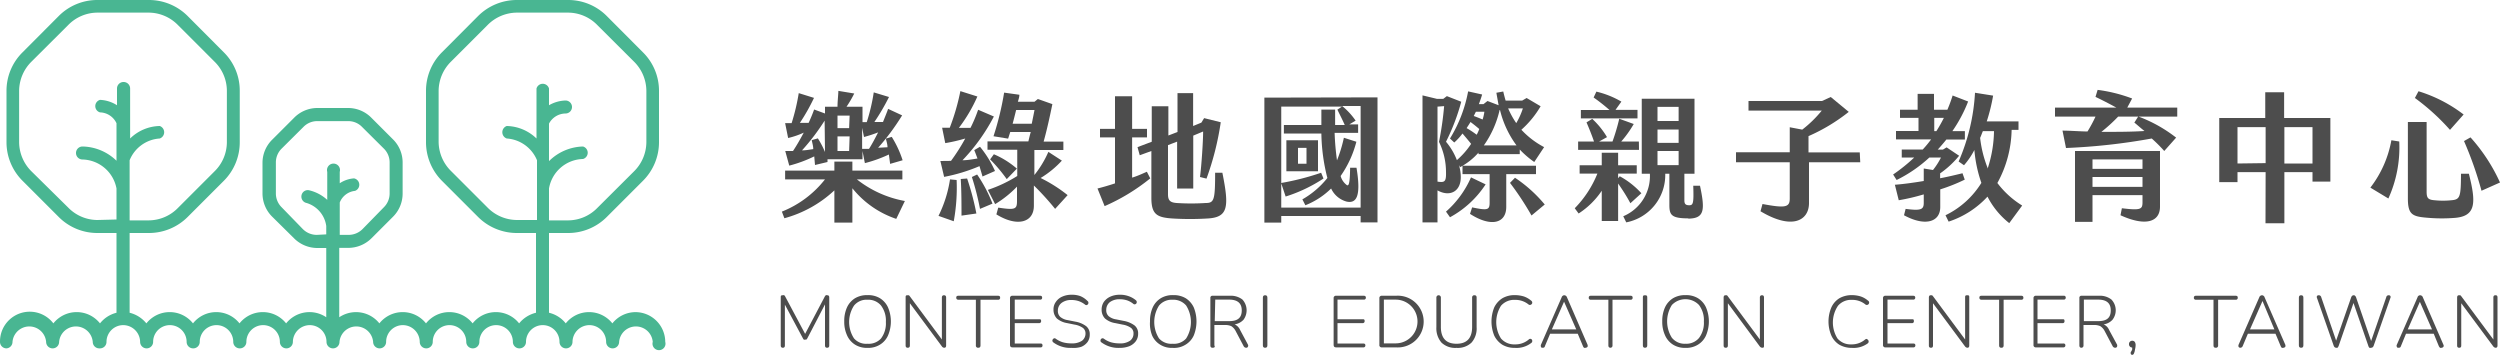 <svg xmlns="http://www.w3.org/2000/svg" viewBox="0 0 200 28.39"><defs><style>.cls-1{fill:#49b692;}.cls-2{fill:#4d4d4d;}</style></defs><g id="p.04"><g id="alternative"><path class="cls-1" d="M50.85,54.89a2.38,2.38,0,0,0-1.86.9,2.38,2.38,0,0,0-3.73,0,2.42,2.42,0,0,0-1.34-.85V48.56h1.54a4.35,4.35,0,0,0,3.07-1.27l2.91-2.91a4.36,4.36,0,0,0,1.28-3.08V37.18a4.32,4.32,0,0,0-1.28-3.07l-2.91-2.92a4.35,4.35,0,0,0-3.07-1.27H41.34a4.39,4.39,0,0,0-3.08,1.27l-2.91,2.92a4.35,4.35,0,0,0-1.27,3.07V41.3a4.39,4.39,0,0,0,1.27,3.08l2.91,2.91a4.39,4.39,0,0,0,3.08,1.27h1.54v6.38a2.48,2.48,0,0,0-1.35.85,2.37,2.37,0,0,0-3.72,0,2.38,2.38,0,0,0-3.73,0,2.38,2.38,0,0,0-3.73,0,2.38,2.38,0,0,0-1.87-.9,2.41,2.41,0,0,0-1.34.41V49.75h.72A2.64,2.64,0,0,0,29.7,49l1.75-1.75a2.62,2.62,0,0,0,.76-1.85V42.92a2.6,2.6,0,0,0-.76-1.84L29.7,39.33a2.61,2.61,0,0,0-1.84-.77H25.39a2.61,2.61,0,0,0-1.85.77l-1.75,1.75A2.6,2.6,0,0,0,21,42.92v2.47a2.62,2.62,0,0,0,.76,1.85L23.54,49a2.64,2.64,0,0,0,1.85.76h.71V55.3a2.39,2.39,0,0,0-3.21.49,2.38,2.38,0,0,0-3.73,0,2.37,2.37,0,0,0-3.72,0,2.38,2.38,0,0,0-3.73,0,2.49,2.49,0,0,0-1.34-.85V48.56H11.9A4.38,4.38,0,0,0,15,47.29l2.91-2.91a4.35,4.35,0,0,0,1.27-3.08V37.18a4.31,4.31,0,0,0-1.27-3.07L15,31.19a4.38,4.38,0,0,0-3.08-1.27H7.78a4.35,4.35,0,0,0-3.07,1.27L1.8,34.11A4.32,4.32,0,0,0,.52,37.18V41.3A4.36,4.36,0,0,0,1.8,44.38l2.91,2.91a4.35,4.35,0,0,0,3.07,1.27H9.32v6.38A2.42,2.42,0,0,0,8,55.79a2.38,2.38,0,0,0-3.73,0A2.38,2.38,0,0,0,0,57.27a.52.52,0,0,0,.52.52A.52.52,0,0,0,1,57.27a1.35,1.35,0,0,1,2.69,0,.52.52,0,0,0,.52.52h0a.52.52,0,0,0,.52-.52,1.35,1.35,0,0,1,2.69,0h0a.52.52,0,0,0,.52.52H8a.52.52,0,0,0,.52-.52h0a1.34,1.34,0,0,1,1.34-1.34,1.36,1.36,0,0,1,1.35,1.34h0a.52.52,0,0,0,.52.52h0a.52.52,0,0,0,.52-.52h0a1.34,1.34,0,1,1,2.68,0h0a.52.52,0,0,0,.53.52h0a.52.52,0,0,0,.52-.52h0a1.34,1.34,0,1,1,2.68,0h0a.52.52,0,0,0,.52.52h0a.52.52,0,0,0,.53-.52h0a1.34,1.34,0,0,1,2.68,0h0a.52.52,0,0,0,.52.52h0a.52.52,0,0,0,.52-.52h0a1.36,1.36,0,0,1,1.35-1.34,1.34,1.34,0,0,1,1.34,1.34h0a.52.52,0,0,0,.52.52h0a.52.52,0,0,0,.52-.52h0a1.35,1.35,0,0,1,2.69,0h0a.52.52,0,0,0,.52.52h0a.52.52,0,0,0,.52-.52h0a1.34,1.34,0,0,1,1.34-1.34,1.36,1.36,0,0,1,1.35,1.34h0a.52.52,0,0,0,.52.52h0a.52.52,0,0,0,.52-.52h0a1.34,1.34,0,1,1,2.68,0h0a.52.52,0,0,0,.53.52h0a.52.52,0,0,0,.52-.52h0a1.34,1.34,0,1,1,2.68,0h0a.52.52,0,0,0,.52.52h0a.52.52,0,0,0,.53-.52h0a1.34,1.34,0,1,1,2.68,0h0a.52.52,0,0,0,.52.52h0a.52.52,0,0,0,.52-.52h0a1.36,1.36,0,0,1,1.35-1.34,1.34,1.34,0,0,1,1.34,1.34h0a.52.52,0,0,0,.52.52h0a.52.52,0,0,0,.52-.52h0a1.35,1.35,0,0,1,2.69,0,.52.52,0,1,0,1,0A2.39,2.39,0,0,0,50.85,54.89Zm-9.51-7.37a3.32,3.32,0,0,1-2.34-1l-2.91-2.91a3.32,3.32,0,0,1-1-2.34V37.18a3.32,3.32,0,0,1,1-2.34L39,31.93a3.32,3.32,0,0,1,2.34-1h4.12a3.28,3.28,0,0,1,2.33,1l2.92,2.91a3.32,3.32,0,0,1,1,2.34V41.3a3.32,3.32,0,0,1-1,2.34l-2.92,2.91a3.28,3.28,0,0,1-2.33,1H43.92V45a2.83,2.83,0,0,1,2.72-2.36.52.52,0,0,0,0-1,4,4,0,0,0-2.72,1.17v-3A1.51,1.51,0,0,1,45.24,39a.52.52,0,0,0,.52-.52.52.52,0,0,0-.52-.52h0a2.8,2.8,0,0,0-1.32.38V37a.52.52,0,0,0-1,0v4a3.53,3.53,0,0,0-2.38-1,.53.53,0,0,0,0,1,2.82,2.82,0,0,1,2.42,1.74v4.78Zm-16,1.19a1.57,1.57,0,0,1-1.11-.46L22.53,46.5a1.55,1.55,0,0,1-.46-1.11V42.92a1.55,1.55,0,0,1,.46-1.11l1.75-1.74a1.53,1.53,0,0,1,1.11-.46h2.47a1.53,1.53,0,0,1,1.1.46l1.75,1.74a1.55,1.55,0,0,1,.46,1.11v2.47a1.55,1.55,0,0,1-.46,1.11L29,48.25a1.57,1.57,0,0,1-1.1.46h-.72V46.12a1.48,1.48,0,0,1,1.22-.93.52.52,0,0,0-.08-1,2.37,2.37,0,0,0-1.14.39v-.91a.52.52,0,1,0-1,0v2.24a3.24,3.24,0,0,0-1.46-.77.51.51,0,0,0-.6.41.52.52,0,0,0,.41.61A2.24,2.24,0,0,1,26.1,48v.67ZM7.78,47.52a3.28,3.28,0,0,1-2.33-1L2.53,43.64a3.32,3.32,0,0,1-1-2.34V37.18a3.32,3.32,0,0,1,1-2.34l2.92-2.91a3.28,3.28,0,0,1,2.33-1H11.9a3.29,3.29,0,0,1,2.34,1l2.91,2.91a3.28,3.28,0,0,1,1,2.34V41.3a3.28,3.28,0,0,1-1,2.34l-2.91,2.91a3.29,3.29,0,0,1-2.34,1H10.37V45h0V42.74A2.79,2.79,0,0,1,12.78,41a.53.53,0,0,0,0-1,3.48,3.48,0,0,0-2.37,1V37a.52.52,0,0,0-.53-.52.52.52,0,0,0-.52.52v1.34A2.72,2.72,0,0,0,8,37.91a.52.52,0,0,0,0,1,1.5,1.5,0,0,1,1.32.87v3A4,4,0,0,0,6.6,41.64a.52.52,0,0,0-.52.52.52.52,0,0,0,.52.52A2.84,2.84,0,0,1,9.32,45v2.48Z" transform="translate(0 -29.92)"/><path class="cls-2" d="M72.39,46l-.69,1.43a7.61,7.61,0,0,1-3.51-2.45v2.75H66.75V45.15a9.51,9.51,0,0,1-4,2.23l-.2-.53A8.3,8.3,0,0,0,66,44.27H62.81v-.7h3.94v-.72h1.44v.72h4v.7H68.55A8.69,8.69,0,0,0,72.39,46Zm-9.58-6.23h.52a16.85,16.85,0,0,0,.57-2.4l1.22.38a15.48,15.48,0,0,1-1.13,2l.7,0c.17-.37.32-.73.44-1.07L66,39v-.54h1c0-.43.06-.91.07-1.27l1.27.21a8.73,8.73,0,0,1-.62,1.06H69v1.23l.34,0a15.15,15.15,0,0,0,.56-2.38l1.22.37a17.28,17.28,0,0,1-1.17,2l.69,0c.14-.36.29-.71.41-1.05l1.12.52a18.43,18.43,0,0,1-1.92,2.59L71,41.7c0-.24-.08-.46-.13-.69l.47-.14a8.38,8.38,0,0,1,.87,1.87l-1,.29-.1-.75a10.71,10.71,0,0,1-1.92.69L69,42v.66h-2.8l0,.22-1,.24-.06-.69a10.49,10.49,0,0,1-2,.74L62.82,42h.62c.28-.42.58-.94.86-1.47a6.19,6.19,0,0,1-1.25.43Zm3.16-.2a17.36,17.36,0,0,1-1.81,2.38c.31,0,.6-.06.9-.1,0-.25-.08-.49-.12-.72l.49-.14A7.38,7.38,0,0,1,66,42.08Zm2-.4H67v1h.93Zm0,1.66H67V42h.93Zm1-.68v1.68h.55c.25-.39.49-.85.73-1.32a10.57,10.57,0,0,1-1.13.37Z" transform="translate(0 -29.92)"/><path class="cls-2" d="M76.53,44.32a14.87,14.87,0,0,1-.23,3.3l-1.22-.43A9.83,9.83,0,0,0,76,44.27Zm-.45-1.53A15.55,15.55,0,0,0,77.22,41a13.48,13.48,0,0,1-1.6.37l-.25-1.23.61,0a17.68,17.68,0,0,0,.85-2.93l1.36.43a12.21,12.21,0,0,1-1.48,2.51l.93,0a11.43,11.43,0,0,0,.61-1.45l1.26.54A15.18,15.18,0,0,1,77,42.74c.41,0,.81-.08,1.2-.14-.09-.23-.17-.46-.26-.67l.46-.27a8.61,8.61,0,0,1,1.2,1.94l-1,.44c-.07-.26-.16-.54-.24-.83a13.62,13.62,0,0,1-2.83.86l-.3-1.27Zm1.29,1.41A21.33,21.33,0,0,1,78.11,47l-1.19.17c0-.75,0-2-.06-2.93Zm.8-.32a11.47,11.47,0,0,1,1.23,2.33l-1,.42a21.67,21.67,0,0,0-.65-2.55Zm7.24,1.65-1,1.1a21.66,21.66,0,0,0-1.7-1.87v1.62c0,1.36-1.35,1.71-3,.69l.15-.54c1.35.2,1.5.14,1.5-.53V44.85a8.46,8.46,0,0,1-1.75,1.4l-.58-1.14A10.84,10.84,0,0,0,81.38,44V41.9H79v-.67h3.27c.06-.25.12-.51.19-.75H80.82l-.17.53-1.17-.19a23.36,23.36,0,0,0,.85-3.49l1.22.17c0,.19-.07.38-.12.56h1.33l.27-.22,1.16.41c-.19.92-.42,2-.7,3h1.58v.67H82.75v2h0a8.09,8.09,0,0,0,1.12-1.85l1.08.7a7.76,7.76,0,0,1-1.7,1.39A11.77,11.77,0,0,1,85.41,45.53Zm-4.87-1.28a13,13,0,0,0-1.33-1.58l.3-.41a7,7,0,0,1,1.84,1.15Zm2-4.43c.08-.4.16-.78.22-1.1H81.29c-.09.37-.18.73-.28,1.1Z" transform="translate(0 -29.92)"/><path class="cls-2" d="M91.75,43.66l.27.53a15.88,15.88,0,0,1-3.65,2.22L87.8,45c.36-.09.86-.23,1.4-.41V40.91H88v-.68H89.2V37.62h1.37v2.61h1.19v.68H90.57v3.22C91,44,91.38,43.82,91.75,43.66Zm4.84,3.74a23.25,23.25,0,0,1-2.77,0c-1.26-.08-1.71-.32-1.71-1.65V42l-.93.34L91,41.69l1.14-.43V38.42h1.33v2.34l.73-.28V37.37h1.25V40l.66-.27.22-.36,1.33.33a22.72,22.72,0,0,1-1.14,4.51L96,44.08c.12-.9.25-2.88.25-3.64l-.79.33V45H94.17V41.25l-.73.28v3.94c0,.52.21.65.69.69a18.11,18.11,0,0,0,2.33,0c.67,0,.75-.24.75-2.42h.58C98.34,46.48,98.27,47.31,96.59,47.4Z" transform="translate(0 -29.92)"/><path class="cls-2" d="M110.2,37.71v10h-1.35v-.51H102.5v.53h-1.35v-10Zm-1.35.69h-1.48a5.52,5.52,0,0,1,1.08,1.17l-.5.3h.7v.68h-1.88a21,21,0,0,0,.19,2.2,11.08,11.08,0,0,0,.55-1.81l1,.32A8.43,8.43,0,0,1,107.25,44a1.35,1.35,0,0,0,.5.73c.18.1.24-.27.26-1.39h.51c.38,2.28,0,2.87-.78,2.71A1.92,1.92,0,0,1,106.49,45a6.12,6.12,0,0,1-2.06,1.34l-.24-.47a7,7,0,0,0,2-1.71,15.1,15.1,0,0,1-.48-3.56h-3v-.68h3c0-.41,0-.82,0-1.23h1.1c0,.43,0,.84,0,1.23h.77c-.19-.44-.43-.89-.59-1.23l.37-.24H102.5v8.08h6.35Zm-6,7.24-.36-1.08a21,21,0,0,0,3.2-.82l.19.46A12,12,0,0,1,102.86,45.64Zm.06-4.5h2.53v2.48h-2.53Zm.93,1.88h.68V41.75h-.68Z" transform="translate(0 -29.92)"/><path class="cls-2" d="M115,45.15v2.56H113.8V37.55l1.16.28h.5l.29-.22,1.15.45a16.78,16.78,0,0,1-1.22,3.2,5.1,5.1,0,0,1,.87,1.47,6.34,6.34,0,0,0,1.14-1.3c-.22-.28-.48-.58-.69-.83a4.63,4.63,0,0,1-.66.72L116,41a11,11,0,0,0,1.45-3.77l1.12.25c-.07.25-.16.5-.26.77h.37L119,38l.89.34c-.06-.32-.12-.65-.18-1l.55-.1c.06.26.12.49.19.73v0h1.32l.36-.21,1.12.66a7.74,7.74,0,0,1-1.54,1.88,6.78,6.78,0,0,0,1.82,1.39l-.79,1.19a7.38,7.38,0,0,1-1.16-1v.37h-3.3v-.12a5.17,5.17,0,0,1-1.47,1.16l-.1-.17a3.17,3.17,0,0,1,.15.86C116.92,45.23,116,45.71,115,45.15Zm0-6.7v6c.59.09.7,0,.68-.78a5.49,5.49,0,0,0-.56-2.4,25.15,25.15,0,0,0,.41-2.86ZM116,47.3l-.32-.45a7.81,7.81,0,0,0,2-2.74l1.17.56A7.91,7.91,0,0,1,116,47.3Zm4.5-3.45v2.62c0,1.33-1.23,1.64-2.9.56l.17-.52c1.24.26,1.4.21,1.4-.38V43.85H117v-.67h5.88v.67Zm-2.36-3.16a3.07,3.07,0,0,0,.2-.45c-.22-.19-.47-.39-.7-.56-.1.17-.21.33-.31.49A7,7,0,0,1,118.12,40.69Zm-.07-1.83-.17.34c.23.08.47.18.71.28a3.66,3.66,0,0,0,.14-.62Zm1.9-.14a8,8,0,0,1-1.26,2.83h2.61A7.86,7.86,0,0,1,120,38.72Zm.68-.13a7,7,0,0,0,.65,1.18,5.81,5.81,0,0,0,.53-1.18Zm2.94,7.68-1.07.89a23.3,23.3,0,0,0-1.72-2.61l.4-.41A11.05,11.05,0,0,1,123.57,46.27Z" transform="translate(0 -29.92)"/><path class="cls-2" d="M129.45,44.6v3h-1.31V45.18A6.42,6.42,0,0,1,126.29,47l-.31-.42a8.47,8.47,0,0,0,1.81-2.77h-1.42v-.67h1.77v-1h1.31v1h1.49v.67h-1.49v.37l.13-.16a6.56,6.56,0,0,1,1.73,1.36l-.88.8C130.13,45.61,129.79,45.09,129.45,44.6Zm1.67-2.69h-4.87v-.67h1.27c-.18-.53-.41-1.09-.6-1.53l.46-.28a6.41,6.41,0,0,1,1.18,1.46l-.63.35H129a16.28,16.28,0,0,0,.54-1.82l1.16.42a8.8,8.8,0,0,1-1,1.4h1.41ZM131,39.39h-4.53v-.67h2.29a14.72,14.72,0,0,0-1.27-1l.22-.47a7.22,7.22,0,0,1,2,.8l-.47.66H131Zm4.08,8c-1.4,0-1.53-.29-1.53-1.1V43.82h-.33a3.86,3.86,0,0,1-3.12,3.89l-.24-.49a3.48,3.48,0,0,0,2.13-3.4h-.65v-6h4.22v6h-.81v2.12c0,.28.08.4.39.4s.37-.15.32-1.56H136C136.41,46.72,136.37,47.4,135.05,47.41Zm-2.48-7.79h1.69V38.47h-1.69Zm0,1.75h1.69V40.28h-1.69Zm0,1.78h1.69V42h-1.69Z" transform="translate(0 -29.92)"/><path class="cls-2" d="M148.82,42.9h-4.1v3.27c0,1.38-1.33,2.18-3.88.65l.16-.58c1.85.35,2.18.26,2.18-.44V42.9h-4.3v-.8h4.3v-2l1,.19a9.46,9.46,0,0,0,1.56-1.52h-5.86V38h5.88l.7-.32,1.44,1.19a14.44,14.44,0,0,1-3.22,1.94v1.3h4.1Z" transform="translate(0 -29.92)"/><path class="cls-2" d="M155.22,45.07v1.41c0,1.22-1.23,1.57-2.9.66l.13-.51c1.22.16,1.45.06,1.45-.48v-.68a16.68,16.68,0,0,1-2,.47l-.31-1.24c.66-.05,1.47-.16,2.31-.3v-1l.74.12a5.8,5.8,0,0,0,.64-1h-.93a11,11,0,0,1-2.62,1.8l-.28-.44a13.8,13.8,0,0,0,1.69-1.36h-1v-.64h1.68a9,9,0,0,0,.67-.81h-2.81v-.67h1.8V39.35H152V38.7h1.41V37.43h1.31V38.7h1.07a11.72,11.72,0,0,0,.42-1.14l1.24.48a11.38,11.38,0,0,1-1.26,2.37h1v.67h-1.48c-.22.28-.46.55-.69.81h.41l.3-.18,1,.67a7.47,7.47,0,0,1-1.52,1.41v.39c.64-.12,1.25-.27,1.79-.4l.18.51A14.19,14.19,0,0,1,155.22,45.07Zm-.48-4.66h.17a11.77,11.77,0,0,0,.6-1.06h-.77Zm7,6-1,1.36A6.4,6.4,0,0,1,159,45.65a7.32,7.32,0,0,1-3.11,2l-.25-.51a6.9,6.9,0,0,0,2.87-2.59,10.62,10.62,0,0,1-.56-2.63,6.05,6.05,0,0,1-.83,1.22l-.43-.3a15.93,15.93,0,0,0,1.31-5.5l1.45.23a14.74,14.74,0,0,1-.51,2.06h2.54v.68h-.55a9.15,9.15,0,0,1-1.14,4.25A7.21,7.21,0,0,0,161.77,46.36Zm-2.73-3a10,10,0,0,0,.51-3h-.89c-.08.18-.14.37-.22.54A9.32,9.32,0,0,0,159,43.33Z" transform="translate(0 -29.92)"/><path class="cls-2" d="M174.18,39.25h-3.09a11.29,11.29,0,0,1,3,1.68L173.14,42c-.3-.34-.65-.69-1-1a49.27,49.27,0,0,1-6.86.76L165,40.37c.63,0,1.32.06,2,.07a11.1,11.1,0,0,0,.64-1.19H164.4v-.72h4.91c-.58-.32-1.19-.63-1.67-.86l.17-.56a12.13,12.13,0,0,1,2.76.69l-.39.73h4ZM166,42h6.8v4.45c0,1.24-1.17,1.6-3.16.69l.11-.56c1.5.18,1.65.09,1.65-.48v-.57h-4v2.14H166Zm1.4.67v.76h4v-.76Zm4,2.2v-.79h-4v.79Zm-.64-5.16.29-.46h-1.6a12.93,12.93,0,0,1-1.34,1.22c1.18,0,2.38,0,3.45-.07C171.26,40.17,171,39.93,170.73,39.71Z" transform="translate(0 -29.92)"/><path class="cls-2" d="M181.25,43.69H179v.8h-1.46V39.36h3.68V37.3h1.51v2.06h3.7v5.09H185v-.76h-2.25v4.09h-1.51Zm0-.72V40.09H179V43ZM185,43V40.09h-2.25V43Z" transform="translate(0 -29.92)"/><path class="cls-2" d="M189.63,44.93a8.71,8.71,0,0,0,1.68-3.79l.63.1a9.88,9.88,0,0,1-.87,4.56Zm3,.85v-6.1h1.5v5.57c0,.5.1.65.64.69a6.66,6.66,0,0,0,1.34,0c.7-.06.76-.25.77-2.12h.63c.58,2.3.59,3.39-1.12,3.53a13.11,13.11,0,0,1-2.08,0C193,47.25,192.63,47.13,192.63,45.78Zm.55-8,.3-.56a11.46,11.46,0,0,1,3.61,1.86L196,40.31A17.71,17.71,0,0,0,193.18,37.75Zm3.93,3.43.53-.3A14.06,14.06,0,0,1,200,44.52l-1.48.66A28.71,28.71,0,0,0,197.11,41.18Z" transform="translate(0 -29.92)"/><path class="cls-2" d="M62.63,57.74c-.11,0-.17-.06-.17-.18V53.72c0-.12,0-.18.16-.18a.21.21,0,0,1,.12,0,.35.35,0,0,1,.07.09l1.6,3,1.58-3a.24.24,0,0,1,.08-.09.16.16,0,0,1,.11,0c.11,0,.16.06.16.18v3.84c0,.12-.06.18-.17.18s-.17-.06-.17-.18V54.27L64.58,57l-.07.09-.1,0a.2.2,0,0,1-.11,0L64.24,57l-1.45-2.71v3.28C62.79,57.68,62.73,57.74,62.63,57.74Z" transform="translate(0 -29.92)"/><path class="cls-2" d="M69.4,57.75a1.79,1.79,0,0,1-1-.26,1.68,1.68,0,0,1-.63-.73,2.57,2.57,0,0,1-.23-1.12,2.62,2.62,0,0,1,.22-1.13,1.69,1.69,0,0,1,.64-.73,1.87,1.87,0,0,1,1-.25,1.81,1.81,0,0,1,1,.25,1.69,1.69,0,0,1,.64.73,2.87,2.87,0,0,1,0,2.25,1.63,1.63,0,0,1-.64.73A1.77,1.77,0,0,1,69.4,57.75Zm0-.33A1.33,1.33,0,0,0,70.48,57a2,2,0,0,0,.39-1.32,2,2,0,0,0-.39-1.32,1.32,1.32,0,0,0-1.08-.46,1.28,1.28,0,0,0-1.08.47,2.4,2.4,0,0,0,0,2.62A1.28,1.28,0,0,0,69.4,57.42Z" transform="translate(0 -29.92)"/><path class="cls-2" d="M72.62,57.74c-.11,0-.17-.06-.17-.18V53.73c0-.13,0-.19.15-.19l.11,0a.36.36,0,0,1,.08.09l2.56,3.45V53.72c0-.12.06-.18.17-.18s.17.06.17.18v3.84q0,.18-.15.18a.23.23,0,0,1-.19-.11l-2.56-3.45v3.38C72.79,57.68,72.73,57.74,72.62,57.74Z" transform="translate(0 -29.92)"/><path class="cls-2" d="M78.26,57.74a.17.17,0,0,1-.19-.19V53.9H76.68c-.12,0-.18-.06-.18-.17s.06-.15.18-.15h3.16c.12,0,.17.05.17.15a.15.15,0,0,1-.17.17h-1.4v3.65C78.44,57.68,78.38,57.74,78.26,57.74Z" transform="translate(0 -29.92)"/><path class="cls-2" d="M81,57.71c-.14,0-.2-.07-.2-.21V53.78a.18.18,0,0,1,.2-.2h2.21c.11,0,.16.05.16.15a.14.14,0,0,1-.16.16H81.18v1.57h1.94c.11,0,.17,0,.17.15a.15.15,0,0,1-.17.16H81.18V57.4h2.06c.11,0,.16.05.16.15a.14.14,0,0,1-.16.16Z" transform="translate(0 -29.92)"/><path class="cls-2" d="M85.72,57.75a2.26,2.26,0,0,1-1.44-.43.19.19,0,0,1-.09-.16.21.21,0,0,1,.09-.15.14.14,0,0,1,.17,0,1.92,1.92,0,0,0,.57.29,2.48,2.48,0,0,0,.7.09,1.41,1.41,0,0,0,.84-.21.72.72,0,0,0,.28-.57.55.55,0,0,0-.21-.46,1.6,1.6,0,0,0-.66-.26l-.59-.12a1.69,1.69,0,0,1-.83-.37,1,1,0,0,1-.27-.71,1,1,0,0,1,.19-.62,1.18,1.18,0,0,1,.51-.42,1.79,1.79,0,0,1,.75-.15,1.94,1.94,0,0,1,.7.11A1.72,1.72,0,0,1,87,54a.16.16,0,0,1,.07.16.15.15,0,0,1-.08.14.14.14,0,0,1-.17,0,1.8,1.8,0,0,0-.52-.29,1.83,1.83,0,0,0-.59-.09,1.25,1.25,0,0,0-.78.23.77.77,0,0,0-.3.63.63.63,0,0,0,.19.49,1.2,1.2,0,0,0,.6.26l.6.12a2,2,0,0,1,.88.37.81.81,0,0,1,.28.66,1,1,0,0,1-.17.59,1.19,1.19,0,0,1-.52.4A2.07,2.07,0,0,1,85.72,57.75Z" transform="translate(0 -29.92)"/><path class="cls-2" d="M89.57,57.75a2.26,2.26,0,0,1-1.44-.43.16.16,0,0,1-.09-.16.18.18,0,0,1,.08-.15.16.16,0,0,1,.18,0,1.92,1.92,0,0,0,.57.29,2.48,2.48,0,0,0,.7.09,1.35,1.35,0,0,0,.83-.21.69.69,0,0,0,.28-.57.54.54,0,0,0-.2-.46,1.6,1.6,0,0,0-.66-.26l-.59-.12a1.64,1.64,0,0,1-.83-.37,1,1,0,0,1-.27-.71,1.1,1.1,0,0,1,.18-.62,1.28,1.28,0,0,1,.52-.42,1.79,1.79,0,0,1,.75-.15,1.94,1.94,0,0,1,.7.11,1.82,1.82,0,0,1,.59.33.18.18,0,0,1,.07.16.17.17,0,0,1-.08.14.16.16,0,0,1-.18,0,1.63,1.63,0,0,0-.51-.29,1.87,1.87,0,0,0-.59-.09,1.28,1.28,0,0,0-.79.23.79.79,0,0,0-.29.63.63.63,0,0,0,.19.49,1.2,1.2,0,0,0,.6.26l.6.12a2.06,2.06,0,0,1,.88.37.81.81,0,0,1,.28.66,1,1,0,0,1-.18.59,1.22,1.22,0,0,1-.51.4A2.07,2.07,0,0,1,89.57,57.75Z" transform="translate(0 -29.92)"/><path class="cls-2" d="M93.81,57.75a1.73,1.73,0,0,1-1-.26,1.63,1.63,0,0,1-.64-.73A2.57,2.57,0,0,1,92,55.64a2.62,2.62,0,0,1,.22-1.13,1.69,1.69,0,0,1,.64-.73,1.81,1.81,0,0,1,1-.25,1.87,1.87,0,0,1,1,.25,1.75,1.75,0,0,1,.64.73,3,3,0,0,1,0,2.25,1.65,1.65,0,0,1-.65.73A1.73,1.73,0,0,1,93.81,57.75Zm0-.33A1.3,1.3,0,0,0,94.89,57a2.46,2.46,0,0,0,0-2.64,1.34,1.34,0,0,0-1.09-.46,1.31,1.31,0,0,0-1.08.47,2.45,2.45,0,0,0,0,2.62A1.31,1.31,0,0,0,93.81,57.42Z" transform="translate(0 -29.92)"/><path class="cls-2" d="M97,57.74c-.11,0-.17-.06-.17-.19V53.76a.16.16,0,0,1,.18-.18h1.38a1.52,1.52,0,0,1,1,.3,1.27,1.27,0,0,1,.09,1.62,1.22,1.22,0,0,1-.71.37.87.87,0,0,1,.44.45l.62,1.16a.17.17,0,0,1,0,.18.13.13,0,0,1-.13.08.23.23,0,0,1-.21-.13l-.65-1.23a1,1,0,0,0-.34-.37,1.23,1.23,0,0,0-.51-.09h-.84v1.63C97.22,57.68,97.16,57.74,97,57.74Zm.18-2.13h1.16c.69,0,1-.28,1-.86s-.35-.86-1-.86H97.22Z" transform="translate(0 -29.92)"/><path class="cls-2" d="M101.21,57.74c-.12,0-.18-.06-.18-.19V53.73c0-.13.06-.19.18-.19s.18.06.18.19v3.82C101.39,57.68,101.33,57.74,101.21,57.74Z" transform="translate(0 -29.92)"/><path class="cls-2" d="M106.89,57.71c-.14,0-.2-.07-.2-.21V53.78a.18.18,0,0,1,.2-.2h2.21c.11,0,.17.05.17.15a.15.15,0,0,1-.17.16H107v1.57H109c.11,0,.17,0,.17.15a.15.15,0,0,1-.17.16H107V57.4h2.06c.11,0,.17.05.17.15a.15.15,0,0,1-.17.16Z" transform="translate(0 -29.92)"/><path class="cls-2" d="M110.55,57.71a.18.18,0,0,1-.2-.21V53.78a.18.18,0,0,1,.2-.2h1.13a2.07,2.07,0,1,1,0,4.13Zm.16-.32h.94a1.75,1.75,0,0,0,0-3.5h-.94Z" transform="translate(0 -29.92)"/><path class="cls-2" d="M116.52,57.75a1.59,1.59,0,0,1-1.2-.42,1.75,1.75,0,0,1-.41-1.24V53.72a.18.18,0,1,1,.36,0v2.35c0,.9.42,1.35,1.25,1.35s1.25-.45,1.25-1.35V53.72a.17.17,0,0,1,.19-.18c.11,0,.17.06.17.18v2.37a1.7,1.7,0,0,1-.41,1.24A1.59,1.59,0,0,1,116.52,57.75Z" transform="translate(0 -29.92)"/><path class="cls-2" d="M121.19,57.75a1.92,1.92,0,0,1-1-.25,1.78,1.78,0,0,1-.65-.73,3,3,0,0,1,0-2.26,1.78,1.78,0,0,1,.65-.73,1.92,1.92,0,0,1,1-.25,2.48,2.48,0,0,1,.73.11,1.78,1.78,0,0,1,.57.33.2.2,0,0,1,.09.18.18.18,0,0,1-.1.14.17.17,0,0,1-.18,0,1.67,1.67,0,0,0-1.1-.38,1.39,1.39,0,0,0-1.12.47,2.45,2.45,0,0,0,0,2.62,1.39,1.39,0,0,0,1.12.47,1.63,1.63,0,0,0,1.1-.39.16.16,0,0,1,.28.1.18.18,0,0,1-.07.17A1.92,1.92,0,0,1,121.19,57.75Z" transform="translate(0 -29.92)"/><path class="cls-2" d="M123.43,57.74c-.08,0-.13,0-.15-.07a.23.23,0,0,1,0-.18l1.65-3.78a.23.23,0,0,1,.21-.17.24.24,0,0,1,.22.17L127,57.49a.24.24,0,0,1,0,.18s-.07.07-.15.07a.18.18,0,0,1-.13,0,.36.36,0,0,1-.08-.12l-.42-1h-2.21l-.42,1C123.58,57.69,123.52,57.74,123.43,57.74ZM125.15,54l-1,2.27h1.95l-1-2.27Z" transform="translate(0 -29.92)"/><path class="cls-2" d="M128.85,57.74c-.12,0-.18-.06-.18-.19V53.9h-1.4a.15.15,0,0,1-.17-.17c0-.1.06-.15.17-.15h3.17c.12,0,.17.05.17.15a.15.15,0,0,1-.17.17H129v3.65A.17.17,0,0,1,128.85,57.74Z" transform="translate(0 -29.92)"/><path class="cls-2" d="M131.6,57.74c-.12,0-.17-.06-.17-.19V53.73c0-.13,0-.19.17-.19s.18.06.18.19v3.82C131.78,57.68,131.72,57.74,131.6,57.74Z" transform="translate(0 -29.92)"/><path class="cls-2" d="M134.84,57.75a1.79,1.79,0,0,1-1-.26,1.68,1.68,0,0,1-.63-.73,2.57,2.57,0,0,1-.23-1.12,2.62,2.62,0,0,1,.22-1.13,1.69,1.69,0,0,1,.64-.73,1.87,1.87,0,0,1,1-.25,1.81,1.81,0,0,1,1,.25,1.69,1.69,0,0,1,.64.73,2.87,2.87,0,0,1,0,2.25,1.63,1.63,0,0,1-.64.73A1.77,1.77,0,0,1,134.84,57.75Zm0-.33a1.33,1.33,0,0,0,1.08-.46,2,2,0,0,0,.39-1.32,2,2,0,0,0-.39-1.32,1.5,1.5,0,0,0-2.17,0,2.45,2.45,0,0,0,0,2.62A1.31,1.31,0,0,0,134.84,57.42Z" transform="translate(0 -29.92)"/><path class="cls-2" d="M138.06,57.74c-.11,0-.17-.06-.17-.18V53.73c0-.13.05-.19.15-.19l.11,0a.36.36,0,0,1,.08.09l2.56,3.45V53.72c0-.12.06-.18.17-.18s.16.06.16.18v3.84c0,.12,0,.18-.14.18a.26.26,0,0,1-.2-.11l-2.55-3.45v3.38C138.23,57.68,138.17,57.74,138.06,57.74Z" transform="translate(0 -29.92)"/><path class="cls-2" d="M148.15,57.75a2,2,0,0,1-1-.25,1.69,1.69,0,0,1-.64-.73,2.89,2.89,0,0,1,0-2.26,1.69,1.69,0,0,1,.64-.73,2,2,0,0,1,1-.25,2.41,2.41,0,0,1,.72.11,1.78,1.78,0,0,1,.57.33.18.18,0,0,1,.09.18.19.19,0,0,1-.09.14.18.18,0,0,1-.19,0,1.65,1.65,0,0,0-1.1-.38,1.37,1.37,0,0,0-1.11.47A2.4,2.4,0,0,0,147,57a1.37,1.37,0,0,0,1.11.47,1.63,1.63,0,0,0,1.1-.39c.07-.05.14-.07.19,0a.18.18,0,0,1,.09.14.18.18,0,0,1-.07.17A1.91,1.91,0,0,1,148.15,57.75Z" transform="translate(0 -29.92)"/><path class="cls-2" d="M150.84,57.71a.18.18,0,0,1-.2-.21V53.78a.18.18,0,0,1,.2-.2h2.21c.11,0,.17.05.17.15a.15.15,0,0,1-.17.16H151v1.57h1.95c.11,0,.16,0,.16.15a.14.14,0,0,1-.16.16H151V57.4h2.06c.11,0,.17.05.17.15a.15.15,0,0,1-.17.16Z" transform="translate(0 -29.92)"/><path class="cls-2" d="M154.48,57.74c-.12,0-.17-.06-.17-.18V53.73c0-.13.05-.19.15-.19l.11,0,.08.09,2.56,3.45V53.72c0-.12,0-.18.17-.18s.16.06.16.18v3.84q0,.18-.15.18a.26.26,0,0,1-.19-.11l-2.56-3.45v3.38C154.64,57.68,154.59,57.74,154.48,57.74Z" transform="translate(0 -29.92)"/><path class="cls-2" d="M160.11,57.74c-.12,0-.18-.06-.18-.19V53.9h-1.4c-.12,0-.18-.06-.18-.17s.06-.15.18-.15h3.17c.11,0,.17.05.17.15a.15.15,0,0,1-.17.17h-1.41v3.65C160.29,57.68,160.23,57.74,160.11,57.74Z" transform="translate(0 -29.92)"/><path class="cls-2" d="M162.88,57.71a.18.18,0,0,1-.2-.21V53.78a.18.18,0,0,1,.2-.2h2.22a.14.14,0,0,1,.16.15.15.15,0,0,1-.16.16H163v1.57H165c.11,0,.16,0,.16.15a.14.14,0,0,1-.16.16H163V57.4h2.07a.14.14,0,0,1,.16.15.15.15,0,0,1-.16.16Z" transform="translate(0 -29.92)"/><path class="cls-2" d="M166.52,57.74c-.11,0-.17-.06-.17-.19V53.76a.16.16,0,0,1,.18-.18h1.38a1.5,1.5,0,0,1,1,.3A1.24,1.24,0,0,1,169,55.5a1.19,1.19,0,0,1-.71.37.84.84,0,0,1,.44.45l.63,1.16a.23.23,0,0,1,0,.18.15.15,0,0,1-.14.08.23.23,0,0,1-.21-.13l-.65-1.23a1,1,0,0,0-.34-.37,1.2,1.2,0,0,0-.51-.09h-.83v1.63A.17.17,0,0,1,166.52,57.74Zm.19-2.13h1.15c.7,0,1-.28,1-.86s-.34-.86-1-.86h-1.15Z" transform="translate(0 -29.92)"/><path class="cls-2" d="M170.7,58.23a.17.17,0,0,1-.14.08.13.13,0,0,1-.09-.07.18.18,0,0,1,0-.16,1.62,1.62,0,0,0,.1-.18.58.58,0,0,0,0-.18.23.23,0,0,1-.18-.08.25.25,0,0,1-.07-.19.26.26,0,0,1,.07-.19.26.26,0,0,1,.19-.08.25.25,0,0,1,.2.09.44.44,0,0,1,.07.25,1.63,1.63,0,0,1-.05.36A1.06,1.06,0,0,1,170.7,58.23Z" transform="translate(0 -29.92)"/><path class="cls-2" d="M177.26,57.74c-.12,0-.18-.06-.18-.19V53.9h-1.4a.15.15,0,0,1-.17-.17c0-.1.06-.15.17-.15h3.17c.12,0,.17.05.17.15a.15.15,0,0,1-.17.17h-1.4v3.65A.17.17,0,0,1,177.26,57.74Z" transform="translate(0 -29.92)"/><path class="cls-2" d="M179.24,57.74a.16.16,0,0,1-.15-.07.23.23,0,0,1,0-.18l1.65-3.78a.24.24,0,0,1,.22-.17.23.23,0,0,1,.21.17l1.65,3.78a.24.24,0,0,1,0,.18s-.07.07-.14.07a.21.21,0,0,1-.14,0,.36.36,0,0,1-.08-.12l-.42-1h-2.21l-.42,1A.21.21,0,0,1,179.24,57.74ZM181,54l-1,2.27h1.95L181,54Z" transform="translate(0 -29.92)"/><path class="cls-2" d="M184.09,57.74c-.12,0-.18-.06-.18-.19V53.73c0-.13.06-.19.18-.19s.18.06.18.19v3.82C184.27,57.68,184.21,57.74,184.09,57.74Z" transform="translate(0 -29.92)"/><path class="cls-2" d="M186.9,57.74q-.15,0-.21-.18l-1.33-3.8a.18.18,0,0,1,0-.16.17.17,0,0,1,.14-.06.2.2,0,0,1,.2.16l1.19,3.47,1.2-3.45q.06-.18.21-.18a.13.13,0,0,1,.11.05.26.26,0,0,1,.08.13l1.2,3.48,1.21-3.5a.19.19,0,0,1,.2-.16.15.15,0,0,1,.13.06.17.17,0,0,1,0,.16l-1.33,3.8q-.06.18-.21.18a.2.2,0,0,1-.14,0,.37.37,0,0,1-.08-.14l-1.19-3.44-1.19,3.44a.56.56,0,0,1-.09.14A.17.17,0,0,1,186.9,57.74Z" transform="translate(0 -29.92)"/><path class="cls-2" d="M191.9,57.74c-.08,0-.13,0-.15-.07a.19.19,0,0,1,0-.18l1.65-3.78a.22.22,0,0,1,.21-.17.24.24,0,0,1,.22.17l1.64,3.78a.17.17,0,0,1,0,.18s-.06.07-.14.07a.18.18,0,0,1-.13,0,.62.62,0,0,1-.09-.12l-.41-1h-2.22l-.41,1C192.05,57.69,192,57.74,191.9,57.74ZM193.62,54l-1,2.27h1.94l-1-2.27Z" transform="translate(0 -29.92)"/><path class="cls-2" d="M196.74,57.74c-.12,0-.17-.06-.17-.18V53.73c0-.13.05-.19.15-.19l.11,0,.08.09,2.56,3.45V53.72c0-.12.05-.18.17-.18s.16.06.16.18v3.84q0,.18-.15.18a.26.26,0,0,1-.19-.11l-2.56-3.45v3.38C196.9,57.68,196.85,57.74,196.74,57.74Z" transform="translate(0 -29.92)"/></g></g></svg>